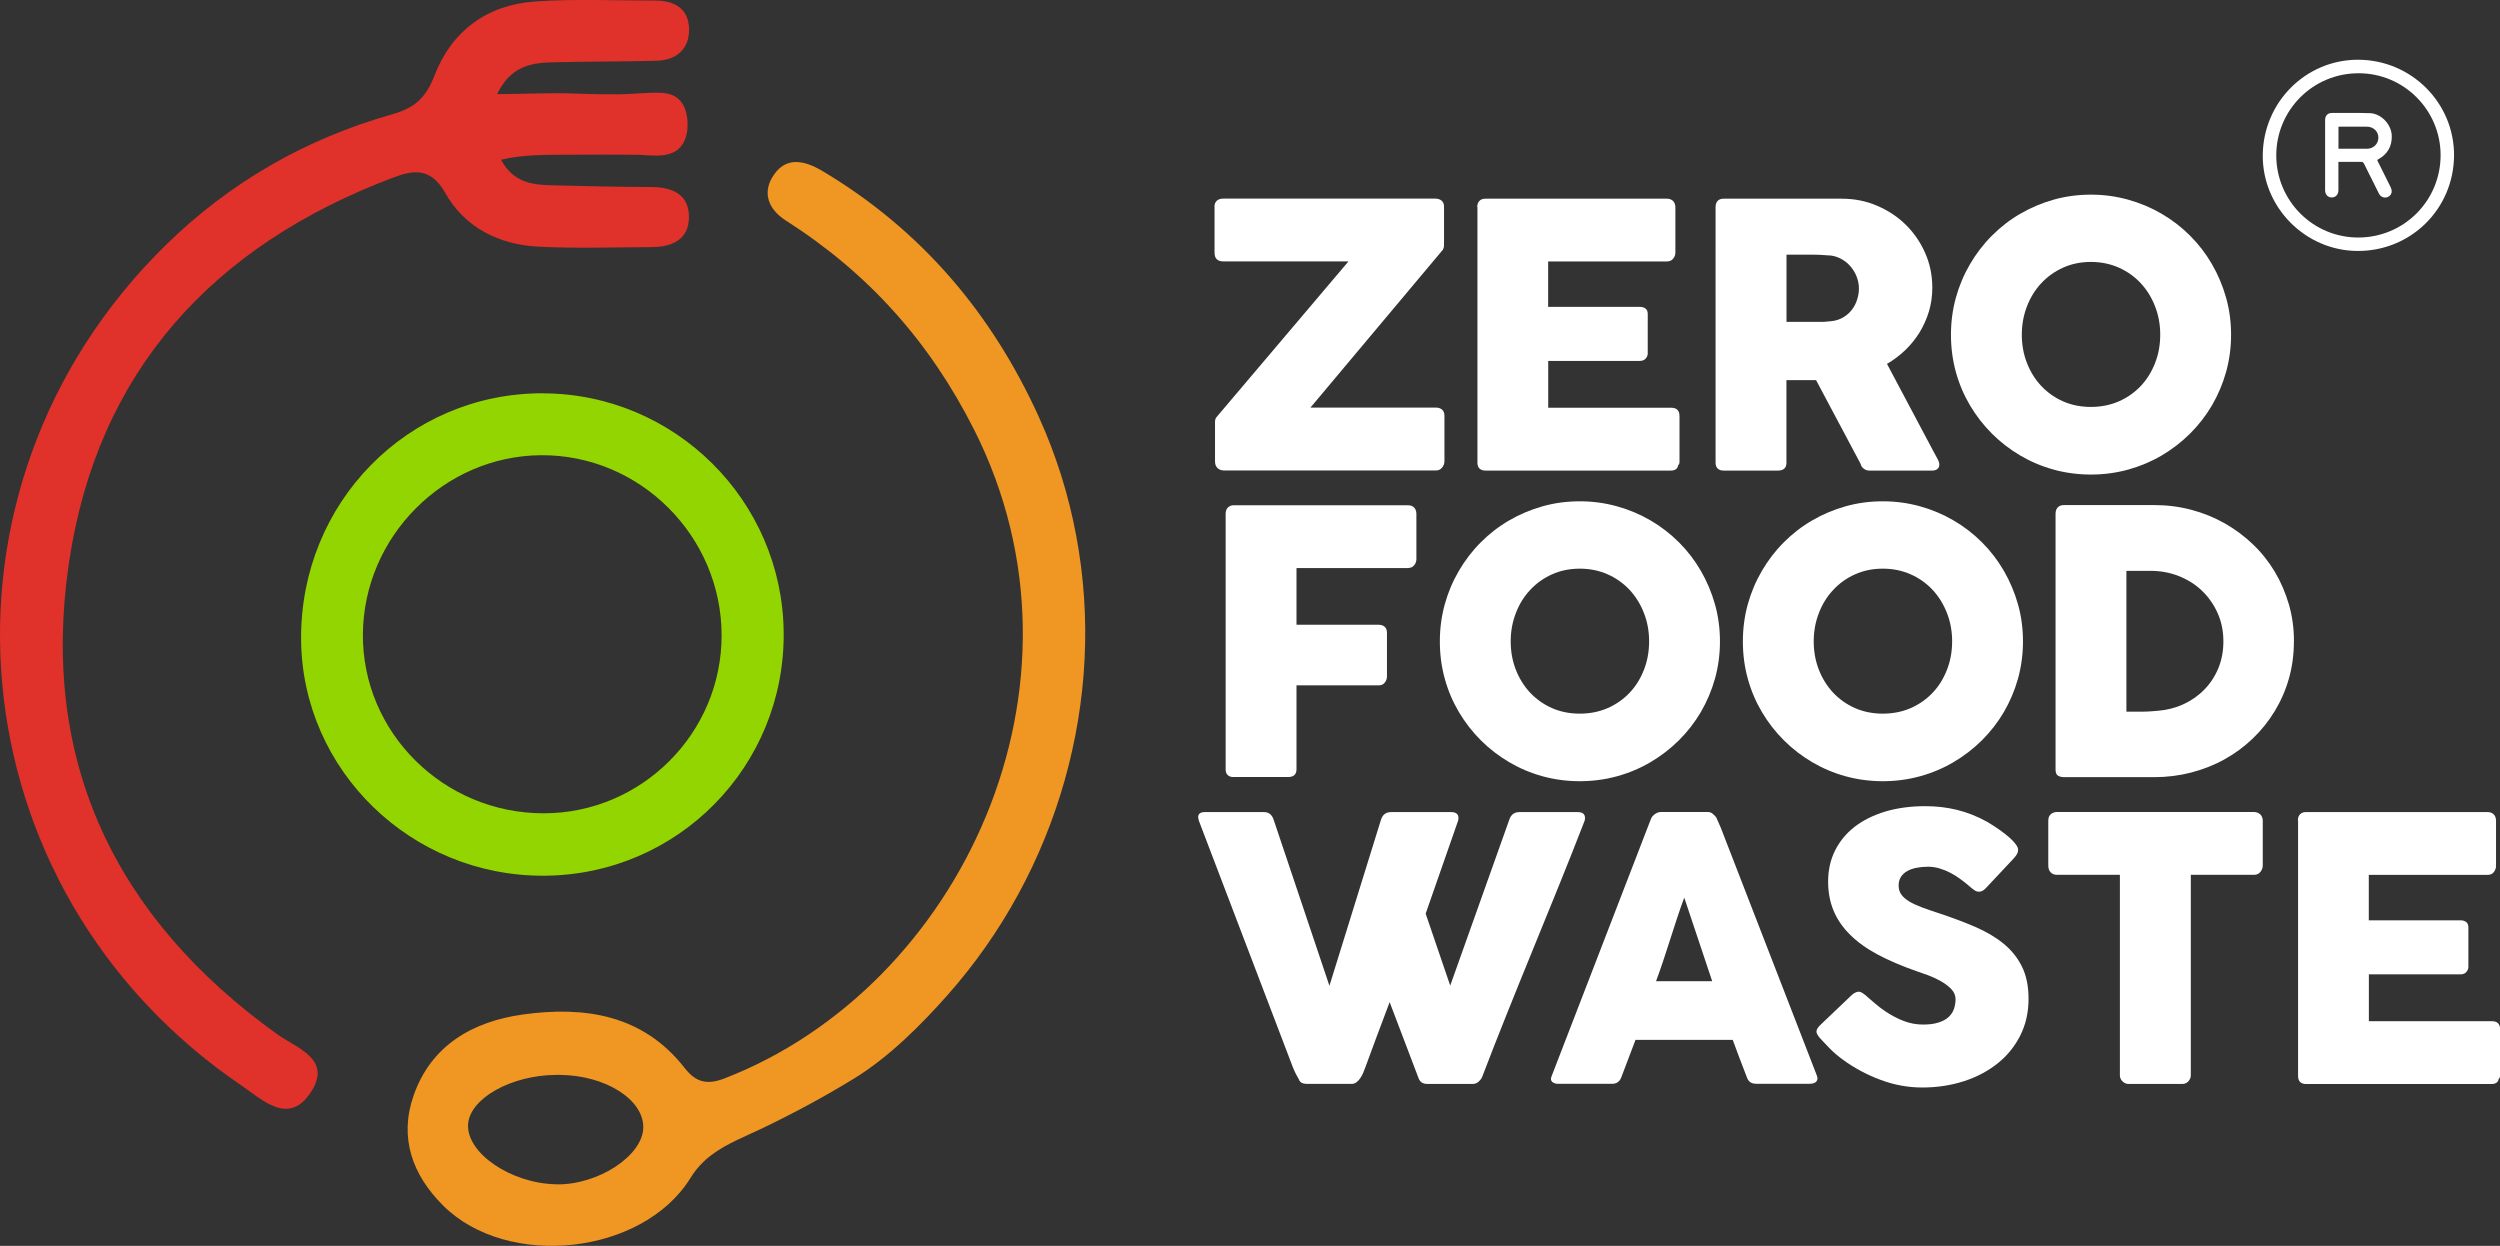 <?xml version="1.0" encoding="UTF-8"?><svg id="Capa_2" xmlns="http://www.w3.org/2000/svg" viewBox="0 0 364.5 181.65"><rect x="0" y="0" width="364.5" height="181.65" fill="#333333" stroke="none"/><defs><style>.cls-1{fill:#e0312a;}.cls-2{fill:#fff;}.cls-3{fill:#ef9623;}.cls-4{fill:#93d500;}</style></defs><g id="Capa_1-2"><path class="cls-2" d="M177.07,30.13c0-.35.11-.64.33-.85.22-.21.53-.32.92-.32h30.99c.34,0,.63.1.87.29.24.2.36.49.36.88v5.39c0,.14,0,.28-.01.4s-.06.28-.15.48l-19.32,23.03h18.34c.34,0,.62.1.85.29.23.2.35.5.35.91v6.65c0,.3-.11.6-.33.88s-.51.43-.87.43h-30.99c-.36,0-.65-.12-.9-.35-.24-.23-.36-.55-.36-.96v-5.74c0-.28.06-.52.19-.69l19.27-22.74h-18.28c-.39,0-.7-.1-.92-.31-.22-.2-.33-.54-.33-1v-6.68Z"/><path class="cls-2" d="M215.38,30.19c0-.37.1-.67.31-.89.21-.22.49-.33.87-.33h26.48c.39,0,.69.12.91.35.21.23.32.54.32.93v6.6c0,.3-.11.59-.32.86s-.52.41-.93.41h-17.3v6.62h13.35c.34,0,.62.08.84.24.22.16.33.43.33.8v5.77c0,.25-.1.49-.29.72-.19.23-.48.35-.85.35h-13.37v6.83h17.94c.8,0,1.2.41,1.2,1.22v6.71c0,.18-.07.34-.21.48-.07.5-.44.75-1.09.75h-26.99c-.36,0-.64-.09-.85-.28-.21-.19-.32-.48-.32-.87V30.19Z"/><path class="cls-2" d="M250.13,30.19c0-.37.1-.67.29-.89.2-.22.49-.33.88-.33h17.24c1.83,0,3.55.34,5.15,1.03,1.6.69,3,1.61,4.19,2.79,1.19,1.17,2.13,2.55,2.82,4.12.69,1.57,1.03,3.25,1.03,5.03,0,1.21-.16,2.36-.49,3.46-.33,1.09-.79,2.12-1.37,3.07-.59.95-1.29,1.82-2.1,2.59-.81.77-1.69,1.44-2.65,1.99l6.86,12.92c.12.25.29.54.48.88.19.34.29.63.29.88,0,.28-.09.5-.28.65-.19.15-.44.23-.76.23h-9.16c-.3,0-.57-.09-.81-.27-.24-.18-.4-.42-.47-.72l-6.49-12.2h-4.32v12.04c0,.76-.41,1.15-1.23,1.15h-7.93c-.36,0-.64-.09-.85-.28s-.32-.48-.32-.87V30.19ZM271.03,42.04c0-.53-.1-1.07-.29-1.6-.19-.53-.47-1.02-.83-1.47-.36-.45-.78-.82-1.28-1.12-.5-.3-1.05-.5-1.65-.59-.5-.04-.97-.07-1.4-.09-.44-.03-.91-.04-1.43-.04h-3.68v9.8h4.91c.32,0,.6,0,.85-.03s.53-.04.83-.08c.62-.07,1.18-.25,1.68-.55.5-.29.92-.66,1.25-1.09.34-.44.6-.93.77-1.47.18-.54.27-1.1.27-1.67Z"/><path class="cls-2" d="M284.45,48.82c0-1.89.24-3.7.72-5.43.48-1.73,1.17-3.36,2.06-4.88.89-1.52,1.95-2.91,3.19-4.15,1.24-1.24,2.61-2.31,4.13-3.19,1.51-.88,3.14-1.57,4.87-2.06,1.74-.49,3.55-.73,5.44-.73s3.68.25,5.42.73c1.75.49,3.37,1.17,4.89,2.06,1.51.88,2.89,1.94,4.14,3.19,1.25,1.25,2.31,2.63,3.19,4.15.88,1.52,1.57,3.15,2.06,4.88.49,1.73.73,3.55.73,5.43s-.25,3.7-.73,5.43c-.49,1.73-1.18,3.35-2.06,4.86-.88,1.5-1.95,2.87-3.19,4.11-1.25,1.24-2.63,2.3-4.14,3.19-1.51.89-3.14,1.57-4.89,2.06-1.75.48-3.55.72-5.42.72s-3.7-.24-5.44-.72c-1.74-.48-3.36-1.17-4.87-2.06-1.51-.89-2.89-1.95-4.13-3.19-1.24-1.24-2.3-2.61-3.19-4.11-.89-1.5-1.58-3.12-2.06-4.86-.48-1.73-.72-3.55-.72-5.43ZM294.78,48.79c0,1.48.25,2.86.75,4.14.5,1.28,1.2,2.4,2.09,3.35.9.95,1.96,1.7,3.18,2.24,1.23.54,2.58.81,4.05.81s2.83-.27,4.07-.81c1.23-.54,2.3-1.29,3.2-2.24.9-.95,1.59-2.07,2.09-3.35.5-1.28.75-2.66.75-4.14s-.25-2.83-.75-4.12c-.5-1.29-1.2-2.42-2.09-3.38-.9-.96-1.96-1.72-3.2-2.27-1.24-.55-2.59-.83-4.07-.83s-2.83.28-4.05.83c-1.22.55-2.29,1.31-3.18,2.27-.9.96-1.6,2.09-2.09,3.38-.5,1.29-.75,2.67-.75,4.12Z"/><path class="cls-2" d="M178.7,74.9c0-.37.1-.67.31-.88.21-.21.45-.33.73-.35h25.54c.41,0,.72.12.92.35.21.23.31.54.31.93v6.6c0,.3-.11.59-.32.86s-.53.41-.93.41h-16.23v8.27h11.99c.34,0,.62.09.85.28s.35.49.35.89v6.38c0,.3-.1.59-.31.87s-.49.41-.84.41h-12.04v12.22c0,.77-.41,1.15-1.23,1.15h-8.14c-.64-.09-.96-.46-.96-1.12v-37.29Z"/><path class="cls-2" d="M209.93,93.53c0-1.89.24-3.7.72-5.43.48-1.73,1.17-3.36,2.06-4.88.89-1.52,1.95-2.91,3.19-4.15,1.24-1.24,2.61-2.31,4.13-3.19,1.51-.88,3.14-1.57,4.87-2.06,1.74-.49,3.55-.73,5.44-.73s3.68.25,5.42.73c1.75.49,3.37,1.17,4.89,2.06,1.51.88,2.89,1.94,4.14,3.19,1.25,1.25,2.31,2.63,3.19,4.15.88,1.52,1.57,3.15,2.06,4.88.49,1.73.73,3.55.73,5.43s-.25,3.7-.73,5.43c-.49,1.74-1.18,3.35-2.06,4.86-.88,1.5-1.95,2.87-3.19,4.11-1.25,1.24-2.63,2.3-4.14,3.19-1.51.89-3.14,1.58-4.89,2.06-1.75.48-3.55.72-5.42.72s-3.7-.24-5.44-.72c-1.74-.48-3.36-1.17-4.87-2.06-1.51-.89-2.89-1.95-4.13-3.19-1.24-1.24-2.3-2.61-3.19-4.11-.89-1.5-1.58-3.12-2.06-4.86-.48-1.73-.72-3.55-.72-5.43ZM220.26,93.51c0,1.48.25,2.86.75,4.14.5,1.28,1.2,2.4,2.09,3.35.9.95,1.96,1.7,3.18,2.24,1.23.54,2.58.81,4.05.81s2.83-.27,4.07-.81c1.23-.54,2.3-1.29,3.2-2.24.9-.95,1.59-2.07,2.09-3.35s.75-2.66.75-4.14-.25-2.83-.75-4.12c-.5-1.29-1.2-2.42-2.09-3.38-.9-.96-1.96-1.72-3.2-2.27-1.24-.55-2.59-.83-4.07-.83s-2.83.28-4.05.83c-1.22.55-2.29,1.31-3.18,2.27-.9.96-1.6,2.09-2.09,3.38-.5,1.29-.75,2.67-.75,4.12Z"/><path class="cls-2" d="M254.11,93.53c0-1.89.24-3.7.72-5.43.48-1.73,1.17-3.36,2.06-4.88.89-1.52,1.95-2.91,3.19-4.15,1.24-1.24,2.61-2.31,4.13-3.19,1.51-.88,3.14-1.57,4.87-2.06,1.74-.49,3.55-.73,5.44-.73s3.68.25,5.42.73c1.75.49,3.37,1.17,4.89,2.06,1.51.88,2.89,1.94,4.14,3.19,1.25,1.25,2.31,2.63,3.19,4.15.88,1.52,1.57,3.15,2.06,4.88.49,1.73.73,3.55.73,5.43s-.25,3.7-.73,5.43c-.49,1.74-1.18,3.35-2.06,4.86-.88,1.5-1.95,2.87-3.19,4.11-1.25,1.24-2.63,2.3-4.14,3.19-1.51.89-3.14,1.58-4.89,2.06-1.75.48-3.55.72-5.42.72s-3.7-.24-5.44-.72-3.36-1.17-4.87-2.06c-1.51-.89-2.89-1.95-4.13-3.19-1.24-1.24-2.3-2.61-3.19-4.11-.89-1.5-1.58-3.12-2.06-4.86-.48-1.73-.72-3.55-.72-5.43ZM264.44,93.51c0,1.48.25,2.86.75,4.14.5,1.28,1.2,2.4,2.09,3.35.9.95,1.96,1.7,3.18,2.24,1.23.54,2.58.81,4.05.81s2.83-.27,4.07-.81c1.23-.54,2.3-1.29,3.2-2.24.9-.95,1.59-2.07,2.09-3.35.5-1.28.75-2.66.75-4.14s-.25-2.83-.75-4.12c-.5-1.29-1.2-2.42-2.09-3.38-.9-.96-1.96-1.72-3.2-2.27-1.24-.55-2.59-.83-4.07-.83s-2.83.28-4.05.83c-1.22.55-2.29,1.31-3.18,2.27-.9.96-1.6,2.09-2.09,3.38-.5,1.29-.75,2.67-.75,4.12Z"/><path class="cls-2" d="M334.45,93.53c0,1.89-.24,3.68-.72,5.38-.48,1.7-1.17,3.28-2.06,4.75-.89,1.47-1.95,2.8-3.19,3.99-1.24,1.19-2.61,2.21-4.11,3.04-1.5.84-3.13,1.48-4.87,1.94-1.74.45-3.55.68-5.42.68h-13.16c-.32,0-.6-.07-.85-.21-.25-.14-.37-.44-.37-.91v-37.29c0-.37.1-.68.31-.91s.51-.35.92-.35h13.16c1.87,0,3.67.23,5.41.69s3.35,1.12,4.86,1.97c1.5.85,2.88,1.88,4.12,3.07,1.25,1.19,2.31,2.53,3.19,4,.88,1.48,1.56,3.07,2.06,4.78.49,1.71.73,3.5.73,5.36ZM310.03,83.23v20.53h2.24c.41,0,.81-.01,1.2-.04.39-.03.78-.06,1.17-.09,1.34-.11,2.58-.43,3.74-.97s2.17-1.25,3.03-2.14c.86-.88,1.54-1.92,2.03-3.11.49-1.19.73-2.49.73-3.9,0-1.49-.28-2.87-.84-4.12-.56-1.25-1.32-2.34-2.28-3.26-.96-.92-2.09-1.63-3.38-2.14-1.29-.51-2.67-.76-4.12-.76h-3.52Z"/><path class="cls-2" d="M189.43,157.47c-.18-.3-.35-.61-.51-.93-.16-.32-.3-.64-.43-.96-2.3-6.05-4.58-12.05-6.86-17.99-2.28-5.94-4.56-11.94-6.86-17.99,0-.09-.01-.17-.04-.24s-.04-.14-.04-.21c0-.5.33-.75.99-.75h8.59c.68,0,1.14.34,1.39,1.01l8.17,24.32,7.55-24.32c.25-.68.74-1.01,1.47-1.01h8.67c.41,0,.7.08.87.23.17.15.25.35.25.6,0,.14,0,.24-.03.29v.08l-4.75,13.61,3.58,10.49,8.65-24.29c.25-.68.74-1.01,1.47-1.01h8.41c.41,0,.7.08.87.23.17.15.25.35.25.6,0,.14,0,.24-.03.29v.08c-1.21,3.13-2.45,6.26-3.71,9.37-1.26,3.11-2.53,6.23-3.8,9.34-1.27,3.11-2.54,6.23-3.79,9.36-1.25,3.12-2.48,6.24-3.67,9.36-.07.2-.23.41-.48.65s-.55.36-.91.36h-6.54c-.39,0-.69-.08-.89-.23-.21-.15-.35-.35-.44-.6l-4.22-11.1c-.61,1.62-1.2,3.21-1.79,4.76-.59,1.56-1.17,3.15-1.76,4.76-.09.25-.19.51-.31.79-.12.28-.25.53-.42.77-.16.24-.34.44-.55.6-.21.16-.44.24-.71.24h-6.54c-.57,0-.94-.19-1.12-.56Z"/><path class="cls-2" d="M240.71,119.43c.02-.11.08-.22.17-.35.1-.12.22-.24.36-.35.14-.11.29-.19.45-.25.16-.06.31-.09.45-.09h6.83c.3,0,.56.09.77.28.21.19.37.35.48.49l.67,1.52,14.01,36.14c.14.36.12.64-.08.87-.19.22-.53.33-1.01.33h-7.66c-.41,0-.73-.08-.95-.23-.22-.15-.4-.4-.52-.76-.36-.91-.7-1.81-1.04-2.71-.34-.9-.68-1.8-1.01-2.71h-14.17c-.34.91-.68,1.81-1.03,2.71-.35.9-.69,1.8-1.03,2.71-.23.66-.69.99-1.36.99h-7.87c-.34,0-.62-.09-.84-.27-.22-.18-.26-.44-.12-.8l14.49-37.53ZM245.57,130.86c-.34.91-.68,1.89-1.03,2.94s-.69,2.11-1.03,3.18c-.34,1.07-.68,2.12-1.03,3.16s-.69,2.02-1.03,2.92h8.19l-4.08-12.2Z"/><path class="cls-2" d="M272.12,145.22c.3.25.69.58,1.16,1,.47.42,1.01.83,1.61,1.24.91.6,1.81,1.08,2.7,1.41.89.34,1.82.51,2.8.51.91,0,1.67-.1,2.28-.31.62-.2,1.1-.47,1.46-.81.36-.34.61-.73.76-1.17.15-.45.23-.92.23-1.41,0-.55-.21-1.04-.63-1.48-.42-.43-.93-.82-1.54-1.16s-1.24-.63-1.89-.87c-.66-.24-1.23-.44-1.71-.6-2.14-.75-4-1.55-5.61-2.41-1.6-.86-2.94-1.82-4-2.88-1.07-1.06-1.87-2.22-2.4-3.49-.53-1.27-.8-2.69-.8-4.25,0-1.65.33-3.16,1-4.51.67-1.35,1.62-2.51,2.85-3.47,1.24-.96,2.73-1.7,4.47-2.23,1.74-.52,3.69-.79,5.85-.79,1.62,0,3.17.18,4.66.55,1.49.37,2.95.95,4.39,1.75.6.36,1.18.73,1.72,1.11.54.38,1.02.75,1.43,1.11.41.36.73.69.97,1.01.24.32.36.6.36.83s-.06.45-.17.64-.29.42-.52.67l-4.08,4.35c-.3.3-.6.45-.91.45-.25,0-.48-.07-.68-.21-.21-.14-.43-.32-.68-.53l-.24-.21c-.36-.3-.75-.61-1.19-.93s-.9-.61-1.4-.87c-.5-.26-1.02-.47-1.58-.64-.55-.17-1.11-.25-1.68-.25s-1.14.05-1.65.15c-.52.1-.97.25-1.36.47s-.7.49-.93.84-.35.77-.35,1.27.12.93.37,1.29.62.7,1.12,1.01c.5.31,1.12.6,1.86.88.74.28,1.6.57,2.57.89,1.89.62,3.63,1.28,5.22,1.96,1.59.69,2.97,1.49,4.12,2.43,1.16.93,2.06,2.05,2.71,3.35.65,1.3.97,2.88.97,4.73,0,1.96-.4,3.73-1.2,5.33-.8,1.59-1.9,2.95-3.3,4.07-1.4,1.12-3.04,1.99-4.92,2.6-1.89.61-3.91.92-6.09.92-2.05,0-4.06-.37-6.03-1.1-1.97-.73-3.82-1.71-5.52-2.95-.71-.52-1.31-1.03-1.8-1.52-.49-.5-.88-.9-1.16-1.21l-.08-.08s-.04-.06-.05-.07-.04-.02-.05-.04c-.02-.04-.04-.06-.05-.07s-.04-.02-.05-.04c-.41-.45-.62-.8-.62-1.07,0-.3.21-.64.62-1.02l4.62-4.4c.37-.27.68-.4.91-.4.16,0,.33.05.51.16.18.11.39.27.64.48Z"/><path class="cls-2" d="M298.65,119.56c0-.36.12-.64.36-.85.24-.21.54-.32.9-.32h28.72c.32,0,.6.1.85.29.25.19.39.49.43.88v6.63c0,.32-.11.63-.33.92-.22.29-.54.44-.95.44h-9.21v29.23c0,.32-.12.61-.35.87-.23.26-.53.39-.91.39h-7.83c-.3,0-.59-.12-.85-.36s-.4-.54-.4-.9v-29.23h-9.18c-.36,0-.66-.11-.9-.35s-.36-.57-.36-1.01v-6.63Z"/><path class="cls-2" d="M335.03,119.62c0-.37.1-.67.31-.89.21-.22.49-.33.87-.33h26.48c.39,0,.69.12.91.35s.32.54.32.93v6.6c0,.3-.11.59-.32.87s-.52.41-.93.41h-17.3v6.62h13.35c.34,0,.62.08.84.24.22.16.33.43.33.8v5.77c0,.25-.1.49-.29.72-.19.23-.48.35-.85.35h-13.37v6.83h17.94c.8,0,1.2.41,1.2,1.22v6.71c0,.18-.07.34-.21.48-.07.5-.44.75-1.09.75h-26.99c-.36,0-.64-.09-.85-.28-.21-.19-.32-.48-.32-.87v-37.26Z"/><path class="cls-1" d="M72.48,13.72c3.85,0,7.73-.23,11.58-.07,2.05.08,4.09.12,6.14.1,2.09-.02,4.24-.31,6.32-.21,2.75.14,3.73,2.18,3.73,4.69,0,1.45-.46,3.03-1.77,3.82-1.66,1.01-4.03.52-5.9.51-3.34-.02-6.68-.02-10.03,0-3.2.02-6.36-.02-9.49.73,1.71,3.22,4.38,3.65,7.18,3.72,4.91.13,9.83.24,14.74.26,3.03.01,5.45,1.04,5.47,4.33.02,3.3-2.44,4.42-5.43,4.43-5.48.02-10.98.21-16.45-.06-5.79-.28-10.8-2.77-13.66-7.85-2.05-3.64-4.53-3.38-7.47-2.27-26.37,9.9-43.31,28.27-47.41,56.37-4.21,28.78,6.79,51.66,30.4,68.58,2.83,2.03,8.05,3.6,4.91,8.42-3.24,4.98-7.06,1.14-10.15-.96C-6.83,129.69-12.11,71.31,24.16,35.74c9.33-9.15,20.44-15.52,33.01-19.07,3.31-.93,4.94-2.45,6.16-5.62,2.52-6.54,7.66-10.33,14.65-10.83,5.83-.42,11.71-.12,17.57-.14,2.87,0,4.91,1.26,4.92,4.24,0,2.87-1.88,4.47-4.76,4.54-5.1.13-10.21.1-15.31.23-3.06.08-5.98.63-7.92,4.63Z"/><path class="cls-3" d="M151.48,60.82c-6.89-15.18-17.17-27.29-31.54-35.87-2.77-1.65-5.52-2.19-7.36.93-1.43,2.43-.42,4.73,1.99,6.27,11.98,7.64,20.96,17.61,27.47,30.53,18.83,37.34-2.1,81.27-36.4,94.55-2.52.98-4.17.6-5.83-1.53-6.08-7.79-14.6-9.03-23.55-7.79-7.24,1-13.4,4.43-15.97,11.85-2.12,6.13-.18,11.54,4.34,16.03,9.36,9.31,29.12,7.2,36.06-4.07,1.71-2.77,4.12-4.23,6.78-5.51,1.16-.56,2.37-1.08,3.6-1.67,4.61-2.21,9.12-4.63,13.47-7.3,5.06-3.11,9.7-7.74,13.63-12.18,3.98-4.49,7.44-9.44,10.31-14.71,5.71-10.49,9.05-22.25,9.65-34.18.61-12.11-1.64-24.31-6.66-35.36ZM81.13,172.67c-6.61-.1-13.18-4.57-12.88-8.78.27-3.76,6.3-7.13,12.82-7.17.19,0,.38,0,.57,0,6.64.06,12.21,3.59,12.15,7.68-.07,4.11-6.57,8.37-12.65,8.28Z"/><path class="cls-4" d="M79.13,57.34c-19.67-.03-35.38,15.97-35.23,35.9.14,19.07,16.05,34.54,35.43,34.44,19.51-.1,35.12-15.96,34.93-35.48-.18-19.24-15.89-34.82-35.13-34.85ZM79.3,118.58c-14.6.02-26.5-11.76-26.39-26.13.11-14.22,11.82-25.98,25.97-26.08,14.41-.1,26.32,11.78,26.33,26.26.01,14.26-11.64,25.93-25.91,25.95Z"/><path class="cls-2" d="M329.91,22.63c.06-7.73,6.29-13.95,13.93-13.92,7.75.03,14.01,6.31,13.96,13.99-.06,7.78-6.31,13.94-14.1,13.89-7.6-.05-13.85-6.37-13.79-13.96ZM331.88,22.65c0,6.62,5.35,11.98,11.95,11.98,6.65,0,12-5.35,12.01-11.99,0-6.6-5.36-11.97-11.97-11.96-6.63,0-11.99,5.35-11.99,11.97Z"/><path class="cls-2" d="M346.6,23.36c.65,1.3,1.3,2.61,1.95,3.92.09.18.15.38.16.57.02.41-.26.77-.64.9-.39.14-.84,0-1.09-.32-.08-.1-.14-.22-.2-.34-.7-1.4-1.41-2.8-2.1-4.21-.1-.2-.2-.28-.43-.28-1.09.01-2.18,0-3.31,0,0,.13,0,.24,0,.34,0,1.27,0,2.53,0,3.8,0,.62-.4,1.05-.97,1.05-.57,0-.97-.43-.97-1.05,0-3.41,0-6.83,0-10.24,0-.62.37-1.03.98-1.03,1.85,0,3.71-.03,5.56.03,1.66.06,3.14,1.66,3.18,3.31.04,1.54-.63,2.68-1.98,3.42-.04.02-.07.04-.1.06,0,0-.01.02-.03.04ZM340.95,21.69c1.4,0,2.77,0,4.15,0,.94,0,1.66-.71,1.67-1.61,0-.91-.72-1.61-1.69-1.61-1.29,0-2.57,0-3.86,0-.09,0-.18,0-.27.01v3.21Z"/></g></svg>